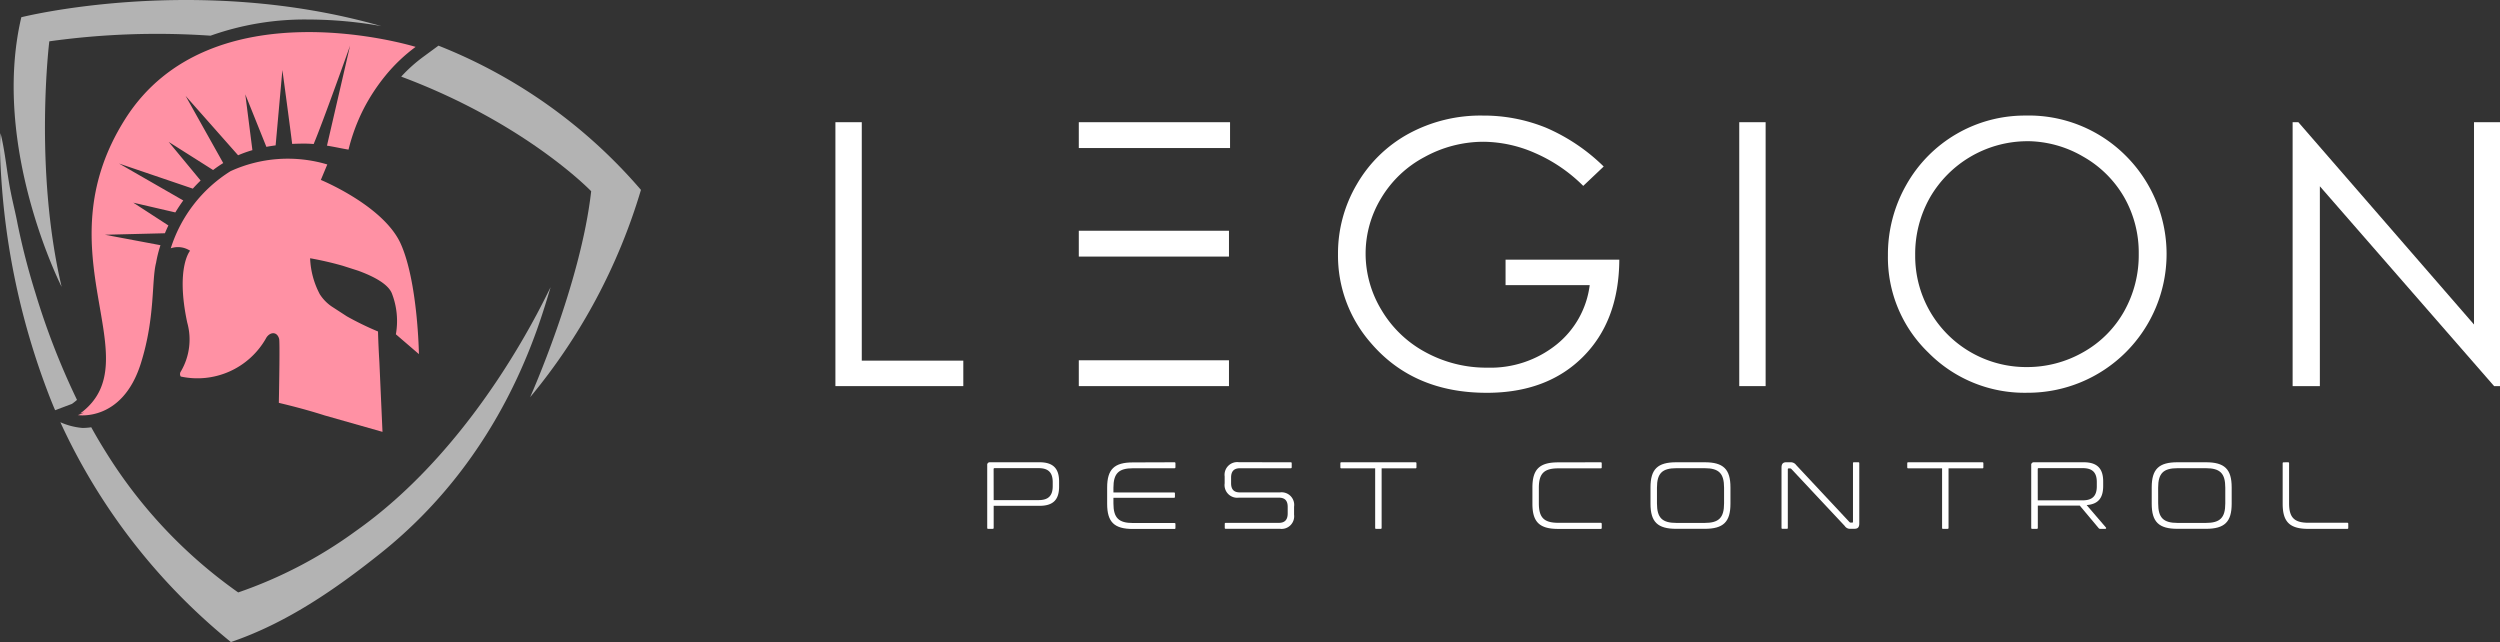 <svg xmlns="http://www.w3.org/2000/svg" width="256.071" height="65.765" viewBox="0 0 256.071 65.765">
  <rect x="0" y="0" width="256.071" height="65.765" fill="#333333" stroke="none"/>
  <g id="Group_184" data-name="Group 184" transform="translate(-229.929 6274)">
    <g id="Group_182" data-name="Group 182" transform="translate(315.499 -6262.163)">
      <path id="Path_472" data-name="Path 472" d="M0,517.594v27.032H13.1v-2.609H2.7V517.594Z" transform="translate(0 -516.914)" fill="#fff"/>
      <rect id="Rectangle_182" data-name="Rectangle 182" width="15.382" height="2.646" transform="translate(24.93 11.798)" fill="#fff"/>
      <rect id="Rectangle_183" data-name="Rectangle 183" width="15.382" height="2.646" transform="translate(24.93 25.066)" fill="#fff"/>
      <rect id="Rectangle_184" data-name="Rectangle 184" width="15.492" height="2.646" transform="translate(24.93 0.68)" fill="#fff"/>
      <path id="Path_473" data-name="Path 473" d="M218.561,520.286l-2.095,1.985a16,16,0,0,0-4.953-3.372,13.329,13.329,0,0,0-5.247-1.148,12.509,12.509,0,0,0-6.055,1.562,11.336,11.336,0,0,0-4.456,4.236,10.931,10.931,0,0,0-1.581,5.651,11.157,11.157,0,0,0,1.636,5.8,11.62,11.62,0,0,0,4.521,4.318,13,13,0,0,0,6.322,1.571,10.805,10.805,0,0,0,7.057-2.352,9.286,9.286,0,0,0,3.418-6.1h-8.619v-2.609H220.16q-.037,6.266-3.721,9.951t-9.859,3.685q-7.5,0-11.871-5.109a13.576,13.576,0,0,1-3.363-9.1,13.947,13.947,0,0,1,1.929-7.149,13.721,13.721,0,0,1,5.293-5.173,15.418,15.418,0,0,1,7.608-1.865,16.922,16.922,0,0,1,6.469,1.24,19.311,19.311,0,0,1,5.917,3.979" transform="translate(-139.867 -515.067)" fill="#fff"/>
      <rect id="Rectangle_185" data-name="Rectangle 185" width="2.701" height="27.032" transform="translate(92.579 0.68)" fill="#fff"/>
      <path id="Path_474" data-name="Path 474" d="M414.79,515.068a14.026,14.026,0,0,1,10.279,4.1A14.21,14.21,0,0,1,415.01,543.46a13.836,13.836,0,0,1-10.15-4.117,13.534,13.534,0,0,1-4.137-9.96,14.4,14.4,0,0,1,1.885-7.222,13.923,13.923,0,0,1,12.183-7.093m.119,2.628a11.544,11.544,0,0,0-9.885,5.775,11.714,11.714,0,0,0-1.509,5.9,11.37,11.37,0,0,0,11.393,11.458,11.562,11.562,0,0,0,5.825-1.527,10.932,10.932,0,0,0,4.179-4.175,11.734,11.734,0,0,0,1.5-5.886,11.446,11.446,0,0,0-1.5-5.821,11.207,11.207,0,0,0-4.224-4.165,11.429,11.429,0,0,0-5.78-1.564" transform="translate(-292.916 -515.068)" fill="#fff"/>
      <path id="Path_475" data-name="Path 475" d="M554.8,544.626V517.594h.588l17.991,20.722V517.594h2.665v27.032h-.606L557.59,524.157v20.469Z" transform="translate(-405.54 -516.914)" fill="#fff"/>
      <path id="Path_476" data-name="Path 476" d="M63.146,647.066c1.432,0,2,.682,2,1.968v.525c0,1.3-.565,1.968-2,1.968h-4.7v2.259c0,.068-.039.1-.107.1h-.448c-.078,0-.107-.029-.107-.1v-6.427a.259.259,0,0,1,.292-.292Zm-4.7,3.876h4.606c1.033,0,1.441-.487,1.441-1.432v-.4c0-.954-.409-1.441-1.441-1.441H58.54c-.068,0-.1.029-.1.107Z" transform="translate(-42.235 -611.554)" fill="#fff"/>
      <path id="Path_477" data-name="Path 477" d="M110.356,647.067c.068,0,.1.029.1.107v.4c0,.068-.029.107-.1.107H106.11c-1.471,0-2.006.526-2.006,2v.477h6.2c.068,0,.1.029.1.1v.351c0,.068-.029.1-.1.1h-6.2v.575c0,1.48.536,2.006,2.006,2.006h4.246c.068,0,.1.029.1.1v.409c0,.068-.029.1-.1.1H106.1c-1.909,0-2.639-.7-2.639-2.571v-1.675c0-1.87.73-2.571,2.639-2.571Z" transform="translate(-75.627 -611.555)" fill="#fff"/>
      <path id="Path_478" data-name="Path 478" d="M154.968,647.067c.068,0,.1.029.1.107v.4c0,.068-.029.107-.1.107h-5.21c-.662,0-.9.38-.9.954v.574c0,.624.273.945.9.945h4.1a1.291,1.291,0,0,1,1.451,1.47v.808a1.291,1.291,0,0,1-1.451,1.451h-5.541c-.078,0-.107-.029-.107-.1v-.409c0-.068.029-.1.107-.1h5.434c.672,0,.906-.39.906-.964v-.672c0-.623-.273-.945-.906-.945h-4.1a1.3,1.3,0,0,1-1.451-1.471v-.7a1.3,1.3,0,0,1,1.461-1.461Z" transform="translate(-108.33 -611.555)" fill="#fff"/>
      <path id="Path_479" data-name="Path 479" d="M199.946,647.067c.068,0,.1.029.1.107v.409c0,.078-.029.107-.1.107h-3.467v6.1c0,.068-.039.1-.107.1h-.448c-.078,0-.107-.029-.107-.1v-6.1H192.36a.093.093,0,0,1-.107-.107v-.409a.093.093,0,0,1,.107-.107Z" transform="translate(-140.531 -611.555)" fill="#fff"/>
      <path id="Path_480" data-name="Path 480" d="M272.363,647.067a.094.094,0,0,1,.107.107v.409a.093.093,0,0,1-.107.107H268.03c-1.471,0-2,.526-2,2v1.578c0,1.471.526,2,2,2h4.334a.1.1,0,0,1,.107.107v.419c0,.068-.039.1-.107.1H268.01c-1.909,0-2.639-.7-2.639-2.571v-1.675c0-1.87.73-2.571,2.639-2.571Z" transform="translate(-193.978 -611.555)" fill="#fff"/>
      <path id="Path_481" data-name="Path 481" d="M315.879,647.066c1.908,0,2.639.7,2.639,2.571v1.675c0,1.87-.73,2.571-2.639,2.571h-2.912c-1.909,0-2.639-.7-2.639-2.571v-1.675c0-1.87.731-2.571,2.639-2.571Zm-4.889,4.207c0,1.48.526,2.006,2,2.006h2.873c1.47,0,2-.526,2-2.006v-1.6c0-1.47-.526-2-2-2h-2.873c-1.471,0-2,.526-2,2Z" transform="translate(-226.84 -611.554)" fill="#fff"/>
      <path id="Path_482" data-name="Path 482" d="M361.14,647.067a.683.683,0,0,1,.594.282l5.453,5.833a.213.213,0,0,0,.165.068h.117c.058,0,.087-.029.087-.1v-5.979c0-.078.029-.107.107-.107h.438c.068,0,.1.029.1.107v6.164c0,.409-.165.545-.5.545h-.39a.626.626,0,0,1-.594-.283l-5.463-5.833a.2.2,0,0,0-.156-.068h-.117c-.068,0-.1.029-.1.1v5.989c0,.068-.029.1-.1.1h-.439c-.078,0-.107-.029-.107-.1v-6.165c0-.409.166-.555.5-.555Z" transform="translate(-263.328 -611.555)" fill="#fff"/>
      <path id="Path_483" data-name="Path 483" d="M415.79,647.067c.068,0,.1.029.1.107v.409c0,.078-.029.107-.1.107h-3.467v6.1c0,.068-.039.1-.107.1h-.448c-.078,0-.107-.029-.107-.1v-6.1H408.2c-.069,0-.107-.029-.107-.107v-.409a.093.093,0,0,1,.107-.107Z" transform="translate(-298.307 -611.555)" fill="#fff"/>
      <path id="Path_484" data-name="Path 484" d="M460.663,647.066c1.432,0,2,.682,2,1.968v.467c0,1.2-.487,1.86-1.694,1.948l1.977,2.3a.083.083,0,0,1-.068.137h-.526a.186.186,0,0,1-.156-.078l-1.928-2.3h-4.3v2.279c0,.068-.039.1-.107.1H455.4c-.078,0-.107-.029-.107-.1v-6.427a.259.259,0,0,1,.292-.292Zm-4.7,3.9h4.606c1.033,0,1.441-.5,1.441-1.441V649.1c0-.945-.408-1.432-1.441-1.432h-4.509c-.068,0-.1.029-.1.107Z" transform="translate(-332.808 -611.554)" fill="#fff"/>
      <path id="Path_485" data-name="Path 485" d="M506.712,647.066c1.908,0,2.639.7,2.639,2.571v1.675c0,1.87-.73,2.571-2.639,2.571H503.8c-1.909,0-2.639-.7-2.639-2.571v-1.675c0-1.87.73-2.571,2.639-2.571Zm-4.889,4.207c0,1.48.526,2.006,2,2.006h2.873c1.47,0,2-.526,2-2.006v-1.6c0-1.47-.526-2-2-2H503.82c-1.471,0-2,.526-2,2Z" transform="translate(-366.334 -611.554)" fill="#fff"/>
      <path id="Path_486" data-name="Path 486" d="M551.558,647.067a.094.094,0,0,1,.107.107v4.09c0,1.471.526,2,2,2h3.954a.093.093,0,0,1,.107.107v.419c0,.068-.029.1-.107.1h-3.973c-1.909,0-2.639-.7-2.639-2.571v-4.139c0-.078.029-.107.107-.107Z" transform="translate(-402.767 -611.555)" fill="#fff"/>
    </g>
    <g id="Group_183" data-name="Group 183" transform="translate(229.929 -6274)">
      <path id="Path_487" data-name="Path 487" d="M111.178,122.523l.007-.005c.155-.115.3-.232.436-.352a75.2,75.2,0,0,1-4.258-10.946,71.853,71.853,0,0,1-1.833-7.1c-.2-1.072-.476-2.126-.687-3.2-.411-2.013-.559-4.081-1.053-6.077-.03.565-.053,1.131-.056,1.7a75.267,75.267,0,0,0,5.191,25.58q.22.553.453,1.1l1.722-.647.078-.056" transform="translate(-103.734 -81.205)" fill="#b3b3b3"/>
      <path id="Path_488" data-name="Path 488" d="M146.72,218.473a62.581,62.581,0,0,0,17.468,22.514c5.63-1.917,10.625-5.331,15.375-9.127,12.634-10.1,16.208-23.422,17.368-27.2-.253.322-7.116,15.909-19.945,24.952a45.483,45.483,0,0,1-12.051,6.293,49.41,49.41,0,0,1-13.561-14.388q-.78-1.243-1.491-2.53a6.2,6.2,0,0,1-.9.07,7.051,7.051,0,0,1-2.263-.585" transform="translate(-140.537 -175.223)" fill="#b3b3b3"/>
      <path id="Path_489" data-name="Path 489" d="M151.131,2.677c-18.969-5.434-36.882-.912-36.882-.912-3.133,13.348,4.128,27.613,4.128,27.613-2.859-12.185-1.261-25.145-1.261-25.145a79.958,79.958,0,0,1,16.514-.577A28.812,28.812,0,0,1,143.695,2a42.814,42.814,0,0,1,7.437.677" transform="translate(-112.065 0)" fill="#b3b3b3"/>
      <path id="Path_490" data-name="Path 490" d="M413.982,47.285a52.986,52.986,0,0,0-20.74-14.773l-1.581,1.162a15.6,15.6,0,0,0-2.236,2.011c12.785,4.775,19.459,11.738,19.459,11.738-1.074,9.532-6.255,21.1-6.255,21.1a59.982,59.982,0,0,0,11.353-21.234" transform="translate(-348.331 -27.836)" fill="#b3b3b3"/>
      <path id="Path_491" data-name="Path 491" d="M193.788,24.366s-20.974-6.493-29.759,7.414c-8.693,13.765,2.833,24.662-4.595,30.136q.206-.047.405-.1c-.2.1-.417.184-.64.268,0,0,4.537.731,6.44-5.27,1.5-4.743,1.09-8.478,1.571-10.343a12.984,12.984,0,0,1,.447-1.791l-5.69-1.07,6.144-.153c.112-.268.23-.535.357-.8l-3.594-2.333,4.308,1c.012-.02.023-.041.035-.061q.365-.6.776-1.165l-6.582-3.783,7.561,2.572q.387-.432.8-.829L168.5,34.1l4.547,2.88c.337-.254.683-.493,1.039-.712h0l-3.853-6.878,5.376,6.08a12.4,12.4,0,0,1,1.465-.525l-.728-5.717,2.159,5.379q.473-.089.948-.151l.692-7.72s.833,6.148,1,7.569c.423-.021.84-.03,1.248-.029h.078c.3,0,.591.018.878.041.92-2.167,3.729-10.072,3.729-10.072l-2.366,10.239c.848.138,1.6.31,2.207.406a19.386,19.386,0,0,1,1.54-4.158,19.677,19.677,0,0,1,2.257-3.438,17.086,17.086,0,0,1,3.07-2.922" transform="translate(-151.221 -19.565)" fill="#ff91a4"/>
      <path id="Path_492" data-name="Path 492" d="M241.365,113.573a14.122,14.122,0,0,0-9.911.688,14.472,14.472,0,0,0-6.122,7.9,2.27,2.27,0,0,1,1.978.249s-1.49,1.728-.292,7.355a6.433,6.433,0,0,1-.661,5.025.457.457,0,0,0,0,.506,8.075,8.075,0,0,0,8.7-3.861c.329-.676,1.133-.851,1.374-.006.081.284.009,4.582-.029,6.563.341.081.728.175,1.146.281,1.057.268,2.315.611,3.547,1.007l5.924,1.683-.32-7.169c-.061-.993-.11-2.032-.139-3.112a30.218,30.218,0,0,1-3.192-1.553l-1.582-1.028a4.379,4.379,0,0,1-1.192-1.243,8.55,8.55,0,0,1-.988-3.678,33.949,33.949,0,0,1,3.344.771l1.563.5c1.644.6,3.151,1.4,3.493,2.4a7.8,7.8,0,0,1,.384,4.118l2.361,2.031s-.11-7.412-1.867-11.309-8.18-6.533-8.18-6.533Z" transform="translate(-207.841 -96.728)" fill="#ff91a4"/>
    </g>
  </g>
</svg>
